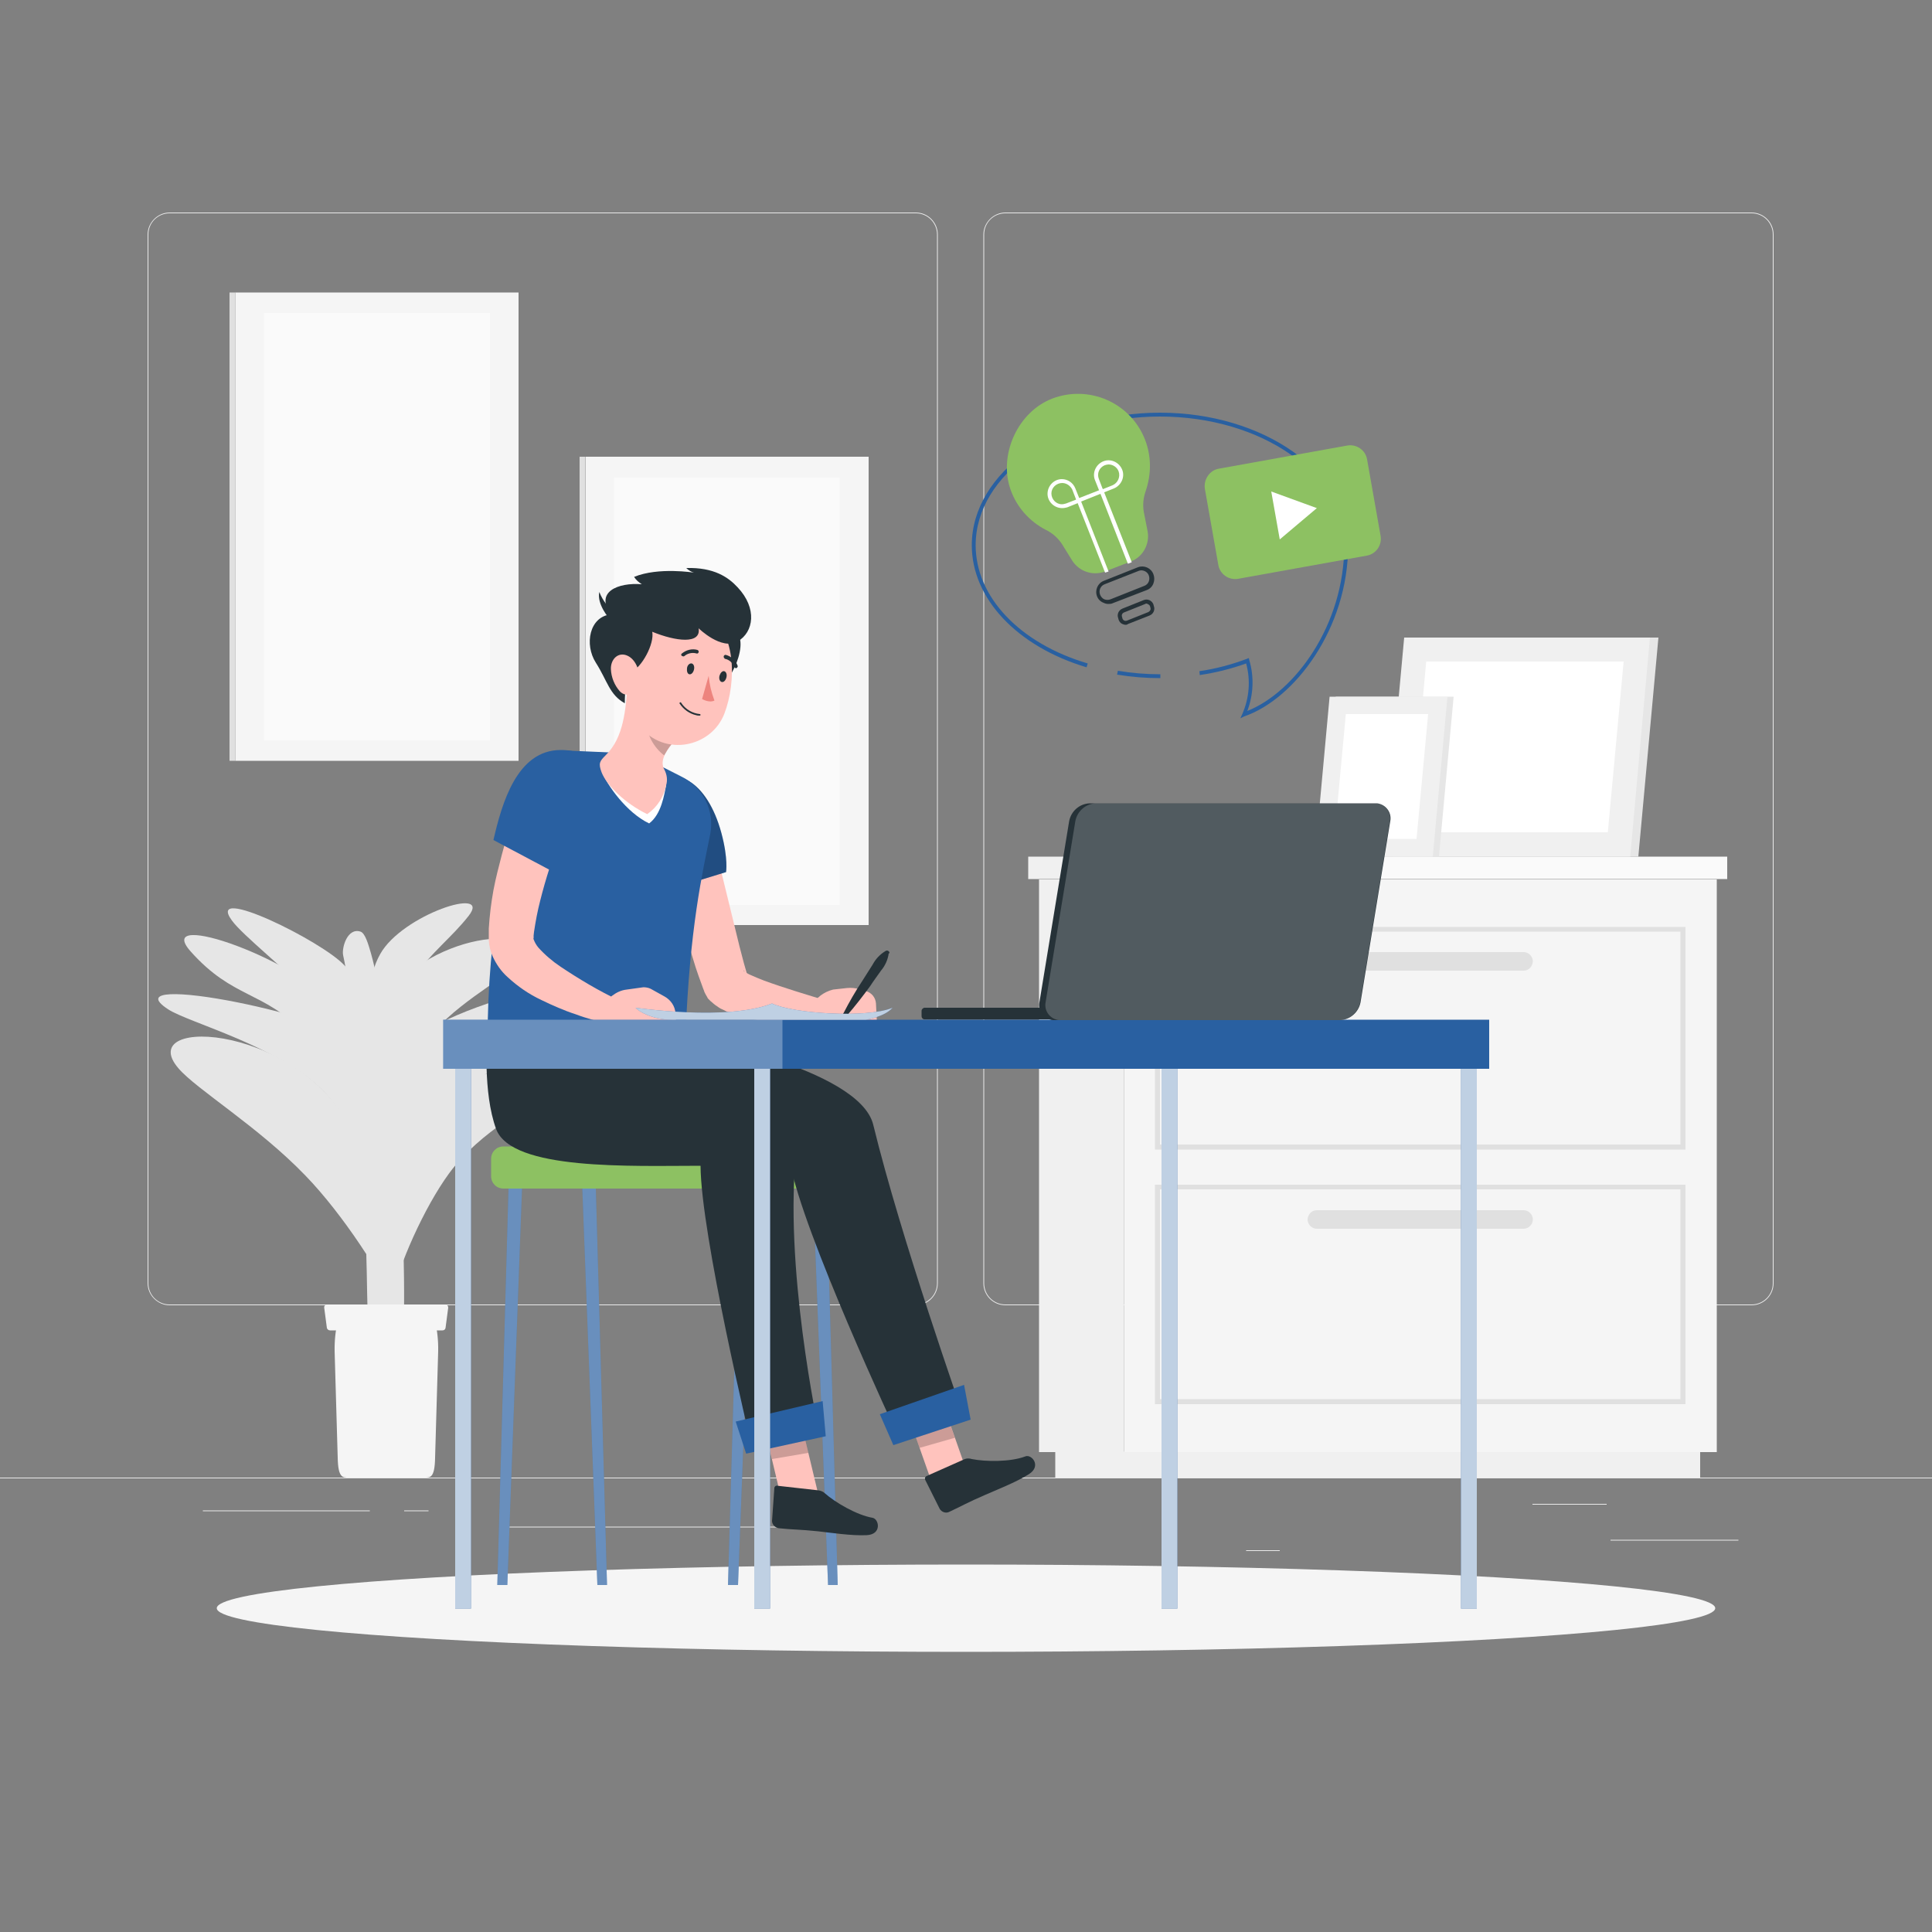 <?xml version="1.0" encoding="utf-8"?>
<!-- Generator: Adobe Illustrator 26.0.3, SVG Export Plug-In . SVG Version: 6.00 Build 0)  -->
<svg version="1.1" id="Layer_1" xmlns="http://www.w3.org/2000/svg" xmlns:xlink="http://www.w3.org/1999/xlink" x="0px" y="0px"
	 viewBox="0 0 500 500" style="enable-background:new 0 0 500 500;" xml:space="preserve">
<rect x="0" y="0" width="500" height="500" fill="#808080" stroke="none"/>
<style type="text/css">
	.st0{fill:#EBEBEB;}
	.st1{fill:#F5F5F5;}
	.st2{fill:#E0E0E0;}
	.st3{fill:#FAFAFA;}
	.st4{fill:#E6E6E6;}
	.st5{fill:#F0F0F0;}
	.st6{fill:#FFFFFF;}
	.st7{fill:#2960A1;}
	.st8{fill:#8DC162;}
	.st9{fill:#263238;}
	.st10{opacity:0.3;fill:#FFFFFF;enable-background:new    ;}
	.st11{fill:#FFC3BD;}
	.st12{opacity:0.2;enable-background:new    ;}
	.st13{opacity:0.2;}
	.st14{fill:#ED847E;}
	.st15{opacity:0.7;fill:#FFFFFF;enable-background:new    ;}
	.st16{opacity:0.2;fill:#FFFFFF;enable-background:new    ;}
</style>
<g id="freepik--background-complete--inject-26">
	<rect y="382.4" class="st0" width="500" height="0.2"/>
	<rect x="416.8" y="398.5" class="st0" width="33.1" height="0.2"/>
	<rect x="322.5" y="401.2" class="st0" width="8.7" height="0.2"/>
	<rect x="396.6" y="389.2" class="st0" width="19.2" height="0.2"/>
	<rect x="52.5" y="390.9" class="st0" width="43.2" height="0.2"/>
	<rect x="104.6" y="390.9" class="st0" width="6.3" height="0.2"/>
	<rect x="131.5" y="395.1" class="st0" width="93.7" height="0.2"/>
	<path class="st0" d="M237,337.8H43.9c-3.1,0-5.7-2.6-5.7-5.7V60.7c0-3.1,2.6-5.7,5.7-5.7H237c3.2,0,5.7,2.6,5.7,5.7c0,0,0,0,0,0
		v271.4C242.7,335.2,240.2,337.8,237,337.8z M43.9,55.2c-3,0-5.5,2.4-5.5,5.5v271.4c0,3,2.4,5.5,5.5,5.5H237c3,0,5.5-2.4,5.5-5.5
		V60.7c0-3-2.4-5.5-5.5-5.5H43.9z"/>
	<path class="st0" d="M453.3,337.8H260.2c-3.2,0-5.7-2.6-5.7-5.7V60.7c0-3.1,2.6-5.7,5.7-5.7h193.1c3.1,0,5.7,2.5,5.7,5.7v271.4
		C459,335.2,456.5,337.8,453.3,337.8z M260.2,55.2c-3,0-5.5,2.4-5.5,5.5v271.4c0,3,2.4,5.5,5.5,5.5h193.1c3,0,5.5-2.4,5.5-5.5V60.7
		c0-3-2.4-5.5-5.5-5.5H260.2z"/>
	<rect x="60.9" y="75.7" class="st1" width="73.3" height="121.2"/>
	<rect x="59.4" y="75.7" class="st2" width="1.5" height="121.2"/>
	<rect x="68.3" y="81" class="st3" width="58.5" height="110.6"/>
	<rect x="151.5" y="118.2" class="st1" width="73.3" height="121.2"/>
	<rect x="150" y="118.2" class="st2" width="1.4" height="121.2"/>
	<rect x="158.9" y="123.6" class="st3" width="58.4" height="110.6"/>
	<path class="st4" d="M104.2,351.1c1.8-33-3-86-8.2-104.4c-0.7-2.4-1.5-5.2-2.7-5.6l0,0c-3.4-1.1-4.9,4.2-4.5,6.1
		c2,8.9,3.9,30.8,5.7,69.1c0.9,19,0,32.1,2.4,34.8L104.2,351.1z"/>
	<path class="st4" d="M98.8,277.5c4.8-15.5,66-31.3,48.4-14.7c-4.4,4.1-24.8,15-33.2,26.5c-6.5,8.9-13.1,23.9-14.8,32.2
		C98.3,304.1,95.6,287.8,98.8,277.5z"/>
	<path class="st4" d="M105.8,297.1c10.7-23.5,44.8-27.7,35.6-15.3c-3.6,4.9-16.8,10.4-25.2,21.9c-6.5,8.9-13.1,23.9-14.8,32.2
		C100.5,318.4,101.3,306.9,105.8,297.1z"/>
	<path class="st4" d="M92.3,295.1c-12.6-30.2-58.2-32.6-46.1-18.6c4.6,5.4,20.7,15.1,32.9,27.8c9.5,9.8,20.1,26,23.8,35
		C100.6,320.7,97.4,307.3,92.3,295.1z"/>
	<path class="st4" d="M97.7,261.3c11.3-20.7,45.5-22.9,35.7-11.6c-3.8,4.5-16.3,10.1-24.4,21.2c-6.3,8.6-13.9,19.9-15.6,28
		C92.6,281.9,92.6,270.5,97.7,261.3z"/>
	<path class="st4" d="M87.8,261.7c-8.9-12.9-48.8-27-38.4-15.4c10.9,12.2,18.7,10.1,29,20.8c8,8.3,17,22.1,20.1,29.6
		C96.4,281,94.2,270.9,87.8,261.7z"/>
	<path class="st4" d="M98.4,246.9c5.7-10.2,29-17.7,22.9-9.9c-4.2,5.4-9.3,9.1-14.8,16.5c-4.2,5.7-9.9,13-11,18.3
		C95.1,260.6,95,252.9,98.4,246.9z"/>
	<path class="st4" d="M89.2,249.9c-5.7-6.3-36.2-21.3-29.2-11.7c2.7,3.8,14.4,13,22.2,21.1c6.1,6.3,12.8,11.4,15.1,17.2
		C95.8,264.6,94.9,256.2,89.2,249.9z"/>
	<path class="st4" d="M97,272.1c-8.3-9.2-69.1-21.1-53.5-10.9c5.3,3.5,28.8,9.5,40.3,21.3c8.9,9.2,12.1,24.5,15.5,32.9
		C108.3,300.7,105.3,281.3,97,272.1z"/>
	<path class="st1" d="M86.6,349.7l0.8,27.6c0.1,5.2,1.3,5.1,2.8,5.1h19.6c1.5,0,2.7,0.2,2.8-5.1l0.8-27.6c0.1-5.7-1.2-10.5-2.8-10.5
		H89.4C87.8,339.3,86.5,344,86.6,349.7z"/>
	<path class="st1" d="M85.4,344.3h29.1c0.4,0,0.7-0.2,0.8-0.6l0.7-5.3c0-0.4-0.3-0.8-0.7-0.8c0,0-0.1,0-0.1,0H84.7
		c-0.4,0-0.8,0.3-0.8,0.7c0,0,0,0.1,0,0.1l0.7,5.3C84.7,344,85,344.3,85.4,344.3z"/>
	<rect x="268.9" y="227.6" class="st5" width="22" height="148.2"/>
	<rect x="273.1" y="375.7" class="st5" width="166.9" height="6.7"/>
	<rect x="290.9" y="227.6" class="st1" width="153.4" height="148.2"/>
	<rect x="266.1" y="221.7" class="st5" width="22.5" height="5.8"/>
	<rect x="288.6" y="221.7" class="st3" width="158.4" height="5.8"/>
	<path class="st2" d="M436.2,297.5H298.9v-57.6h137.3V297.5z M300.2,296.2h134.7v-55.1H300.2L300.2,296.2z"/>
	<path class="st2" d="M436.2,363.4H298.9v-56.8h137.3V363.4z M300.2,362.1h134.7v-54.3H300.2L300.2,362.1z"/>
	<path class="st2" d="M394.3,251.2h-53.5c-1.3,0-2.4-1.1-2.4-2.4l0,0c0-1.3,1.1-2.4,2.4-2.4h53.5c1.3,0,2.4,1.1,2.4,2.4l0,0
		C396.6,250.2,395.6,251.2,394.3,251.2z"/>
	<path class="st2" d="M340.8,313.2h53.5c1.3,0,2.4,1.1,2.4,2.4l0,0c0,1.3-1.1,2.4-2.4,2.4h-53.5c-1.3,0-2.4-1.1-2.4-2.4l0,0
		C338.5,314.2,339.5,313.2,340.8,313.2z"/>
	<polygon class="st4" points="360.4,221.7 424,221.7 429.2,165 365.6,165 	"/>
	<polygon class="st5" points="358.2,221.7 421.9,221.7 427,165 363.4,165 	"/>
	<polygon class="st6" points="416.1,215.4 420.2,171.2 369.1,171.2 365.1,215.4 	"/>
	<polygon class="st4" points="345.7,180.3 341.9,221.7 372.4,221.7 376.2,180.3 	"/>
	<polygon class="st5" points="344.1,180.3 340.3,221.7 370.8,221.7 374.6,180.3 	"/>
	<polygon class="st6" points="348.3,184.8 345.3,217.1 366.6,217.1 369.6,184.8 	"/>
</g>
<g id="freepik--Shadow--inject-26">
	<ellipse id="freepik--path--inject-26" class="st1" cx="250" cy="416.2" rx="193.9" ry="11.3"/>
</g>
<g id="freepik--Bubble--inject-26">
	<path class="st7" d="M321,185.9l0.5-1.1c1.8-4.1,2.2-8.7,1-13.1c-3.9,1.4-7.9,2.4-12,3l-0.1-1c4.2-0.6,8.3-1.7,12.3-3.2l0.5-0.2
		l0.1,0.5c1.3,4.3,1.1,9-0.5,13.2c12.3-4.9,25.1-22.2,25.1-42.9c0-18.4-21.4-33.3-47.7-33.3s-47.7,14.9-47.7,33.3
		c0,13.4,11.4,25.4,29,30.6l-0.3,1c-18-5.4-29.7-17.8-29.7-31.6c0-18.9,21.9-34.3,48.7-34.3s48.7,15.4,48.7,34.3
		c0,21.7-14,39.9-26.9,44.3L321,185.9z"/>
	<path class="st8" d="M296.3,113.7c-3.8-9.6-14.6-14.2-24.1-10.5c-0.2,0.1-0.5,0.2-0.7,0.3c-8.5,3.8-13.1,14.7-9.9,23.4
		c1.6,4.4,4.8,8,9,10.2c1.7,0.8,3.2,2.1,4.3,3.8l2.6,4.2c1.8,2.8,5.3,4,8.5,2.8l6.7-2.6c3.1-1.2,4.9-4.5,4.3-7.8l-1-5.1
		c-0.3-1.8-0.1-3.6,0.5-5.3C298,122.7,298,118,296.3,113.7z"/>
	<path class="st9" d="M286.8,156.3c-0.4,0-0.8-0.1-1.2-0.3c-0.8-0.3-1.4-0.9-1.7-1.7c-0.6-1.6,0.2-3.4,1.8-4l8.8-3.5
		c1.6-0.6,3.4,0.2,4,1.8c0.3,0.8,0.3,1.6,0,2.4c-0.3,0.8-0.9,1.4-1.7,1.7l-8.8,3.4C287.6,156.3,287.2,156.3,286.8,156.3z
		 M295.6,147.6c-0.3,0-0.5,0-0.8,0.1l-8.9,3.5c-1.1,0.4-1.6,1.6-1.2,2.7c0.2,0.5,0.6,1,1.1,1.2c0.5,0.2,1.1,0.2,1.6,0l8.8-3.5
		c0.5-0.2,0.9-0.6,1.1-1.1c0.2-0.5,0.2-1.1,0-1.6c-0.3-0.8-1.1-1.3-2-1.3L295.6,147.6z"/>
	<path class="st9" d="M291.3,161.7c-0.3,0-0.5-0.1-0.8-0.2c-0.5-0.2-0.8-0.6-1-1.1l-0.1-0.4c-0.4-1,0.1-2.1,1.1-2.5c0,0,0,0,0,0
		l5.5-2.2c1-0.4,2.1,0.1,2.5,1.1l0.1,0.4c0.4,1-0.1,2.1-1.1,2.5l-5.6,2.2C291.8,161.6,291.6,161.7,291.3,161.7z M296.7,156.2
		c-0.1,0-0.2,0-0.3,0.1l-5.5,2.2c-0.5,0.2-0.7,0.7-0.5,1.2c0,0,0,0,0,0l0.1,0.4c0.2,0.5,0.7,0.7,1.2,0.5c0,0,0,0,0,0l5.5-2.2
		c0.2-0.1,0.4-0.3,0.5-0.5c0.1-0.2,0.1-0.5,0-0.7l-0.1-0.4C297.4,156.5,297.1,156.3,296.7,156.2z"/>
	<path class="st6" d="M274.9,131.5c-2.1,0-3.8-1.7-3.8-3.7c0-2.1,1.7-3.8,3.7-3.8c1.5,0,2.9,0.9,3.5,2.4l1.4,3.5l-3.5,1.4
		C275.8,131.4,275.4,131.5,274.9,131.5z M274.9,125c-1.5,0-2.8,1.2-2.8,2.7c0,1.5,1.2,2.8,2.7,2.8c0.4,0,0.7-0.1,1.1-0.2l2.6-1
		l-1-2.6C277,125.7,276,125,274.9,125L274.9,125z"/>
	<polygon class="st6" points="286,148.2 278.5,129.2 285.4,126.5 292.9,145.5 291.9,145.9 284.8,127.8 279.8,129.8 286.9,147.9 	"/>
	<path class="st6" d="M284.8,127.8l-1.4-3.5c-0.8-1.9,0.2-4.1,2.1-4.9s4.1,0.2,4.9,2.1c0.8,1.9-0.2,4.1-2.1,4.9c0,0,0,0,0,0
		L284.8,127.8z M286.9,120.2c-0.3,0-0.7,0.1-1,0.2c-1.4,0.6-2.1,2.1-1.5,3.6c0,0,0,0,0,0l1,2.6l2.5-1c1.4-0.6,2.1-2.2,1.6-3.6
		C289.1,120.9,288,120.2,286.9,120.2L286.9,120.2z"/>
	<path class="st7" d="M300.3,175.5c-3.8,0-7.5-0.3-11.2-0.9l0.2-1c3.6,0.6,7.3,0.9,11,0.9L300.3,175.5z"/>
	<path class="st8" d="M315.4,121.3l33.3-6c2.4-0.4,4.7,1.2,5.1,3.6l3.5,19.8c0.4,2.4-1.2,4.7-3.6,5.1l-33.3,6
		c-2.4,0.4-4.7-1.2-5.1-3.6l-3.5-19.8C311.5,124,313.1,121.7,315.4,121.3z"/>
	<polygon class="st6" points="340.8,131.5 329,127.2 331.2,139.6 	"/>
</g>
<g id="freepik--Character--inject-26">
	<path class="st8" d="M130.3,296.7h85c1.8,0,3.2,1.4,3.2,3.2v4.5c0,1.8-1.4,3.2-3.2,3.2h-85c-1.8,0-3.2-1.4-3.2-3.2v-4.5
		C127.1,298.1,128.5,296.7,130.3,296.7z"/>
	<polygon class="st7" points="214.3,410.2 216.8,410.2 213.9,307.6 210.4,307.6 	"/>
	<polygon class="st10" points="214.3,410.2 216.8,410.2 213.9,307.6 210.4,307.6 	"/>
	<polygon class="st7" points="191,410.2 188.4,410.2 191.4,307.6 194.9,307.6 	"/>
	<polygon class="st10" points="191,410.2 188.4,410.2 191.4,307.6 194.9,307.6 	"/>
	<polygon class="st7" points="154.6,410.2 157.1,410.2 154.2,307.6 150.7,307.6 	"/>
	<polygon class="st10" points="154.6,410.2 157.1,410.2 154.2,307.6 150.7,307.6 	"/>
	<polygon class="st7" points="131.3,410.2 128.7,410.2 131.6,307.6 135.1,307.6 	"/>
	<polygon class="st10" points="131.3,410.2 128.7,410.2 131.6,307.6 135.1,307.6 	"/>
	<polygon class="st11" points="241.3,384.1 250.3,381.1 242.9,360 233.9,363.1 	"/>
	<path class="st9" d="M249.7,377.6l-9.9,4.4c-0.3,0.1-0.5,0.5-0.4,0.8c0,0,0,0.1,0,0.1l3.8,7.6c0.5,0.8,1.5,1.2,2.4,0.8
		c3.4-1.6,4.9-2.5,9.3-4.4c2.7-1.2,8.1-3.3,11.4-5.4s0.7-5.2-0.9-4.6c-3.9,1.5-10.4,1.4-13.9,0.7
		C250.9,377.4,250.2,377.4,249.7,377.6z"/>
	<polygon class="st12" points="233.9,363.1 242.9,360 247.1,372.1 238,374.7 	"/>
	<path class="st9" d="M177.4,268.2c0,0,45,8.1,48.6,22.9c7.1,29.2,23.2,74.9,23.2,74.9l-17.1,5c0,0-24.5-52.4-27.6-70
		c-25.2,0-56,2-60-8.7c-3.5-9.5-2.3-24-2.3-24L177.4,268.2z"/>
	<polygon class="st7" points="231.2,374 251.2,367.4 249.5,358.4 227.7,366 	"/>
	<polygon class="st11" points="202.1,387.4 212.1,388.1 206.2,363.5 196.9,365.6 	"/>
	<path class="st9" d="M211.8,385.7l-10.7-1.2c-0.3-0.1-0.6,0.2-0.7,0.5c0,0,0,0.1,0,0.1l-0.6,8.5c0,0.9,0.7,1.7,1.7,1.9
		c3.7,0.4,5.5,0.3,10.2,0.8c2.9,0.3,8.6,1.2,12.6,1s3.2-4.2,1.5-4.5c-4.1-0.7-9.7-4-12.4-6.4C213,386,212.4,385.8,211.8,385.7z"/>
	<polygon class="st12" points="196.9,365.6 206.2,363.5 209.2,376 199.8,377.6 	"/>
	<path class="st9" d="M154,268.2c0,0,54.7,8.2,52.2,28.9c-3.6,29.9,5.7,73.1,5.7,73.1l-17.6,3.1c0,0-12.9-53.7-13-71.6
		c-17.8,0-48.9,1.3-52.9-9.5c-3.5-9.5-2.3-24-2.3-24L154,268.2z"/>
	<polygon class="st7" points="193.1,376.2 213.7,371.7 212.9,362.6 190.4,367.9 	"/>
	<path class="st11" d="M182.9,210.6c1.5,5.7,2.9,11.5,4.3,17.2s2.8,11.5,4.2,17.2l1.1,4.2l0.6,2.1l0.3,1v0.1v0.1c0,0,0-0.1-0.1-0.1
		c-0.1-0.2-0.2-0.4-0.3-0.6l-0.1-0.2l-0.1-0.1l-0.2-0.2c-0.2-0.2-0.2-0.2-0.2-0.1c0.1,0.1,0.2,0.2,0.4,0.3c0.4,0.3,0.9,0.6,1.4,0.8
		c1.1,0.5,2.3,1,3.6,1.5c5.2,1.9,10.9,3.6,16.5,5.3l-0.9,6.4c-3.1,0-6.1-0.1-9.2-0.4c-3.1-0.3-6.2-0.7-9.3-1.3
		c-1.6-0.3-3.3-0.7-4.9-1.3c-0.9-0.3-1.8-0.6-2.7-1.1c-0.5-0.2-1.1-0.5-1.6-0.9c-0.7-0.4-1.3-1-1.9-1.5c-0.2-0.2-0.4-0.4-0.6-0.6
		L183,258l-0.3-0.5c-0.2-0.4-0.4-0.7-0.5-1.1l-0.2-0.5l-0.4-1.1l-0.8-2.2c-0.5-1.4-1-2.9-1.4-4.3c-1.8-5.8-3.5-11.5-5-17.3
		s-3-11.6-4.3-17.4L182.9,210.6z"/>
	<path class="st7" d="M168.8,203.7c5.5-6.1,14.2-1.8,17.9,11.9c1.8,6.7,1.2,10.1,1.2,10.1l-18.9,5.8
		C164.9,222.6,161.3,212.1,168.8,203.7z"/>
	<g class="st13">
		<path d="M168.8,203.7c5.5-6.1,14.2-1.8,17.9,11.9c1.8,6.7,1.2,10.1,1.2,10.1l-18.9,5.8C164.9,222.6,161.3,212.1,168.8,203.7z"/>
	</g>
	<path class="st11" d="M224.1,256.5l-1.7-0.5c-1-0.3-2.1-0.4-3.2-0.3l-3.6,0.4c-2.4,0.6-4.4,2.1-5.6,4.3l-1.2,2.4
		c0.6,4.5,9.7,3,9.7,3h8.5l-0.3-6.1C226.6,258.2,225.6,256.9,224.1,256.5z"/>
	<path class="st9" d="M230,246.7c-0.2,1.6-0.9,3.2-2,4.5c-0.9,1.3-1.9,2.6-2.8,4c-1.9,2.6-3.9,5.2-6,7.6c-0.2,0.2-0.6,0.3-0.8,0.1
		c-0.2-0.2-0.3-0.5-0.1-0.7c1.5-2.9,3.1-5.7,4.9-8.4c0.9-1.4,1.7-2.7,2.6-4.1c0.8-1.5,1.9-2.7,3.4-3.6c0.3-0.2,0.7-0.1,0.9,0.2
		c0.1,0.1,0.1,0.3,0.1,0.4L230,246.7z"/>
	<path class="st7" d="M170.1,197.8l-10.7-3l-13.7-0.6c-4.3-0.2-8.2,2.5-9.5,6.6c-2.6,8-5,19.5-6.8,29.5c-2.1,12.6-3.2,25.3-3.2,38
		h51.2c1.1-28.4,4.4-42.4,6.4-52.4c1.2-6.1-1.9-12.3-7.6-15L170.1,197.8z"/>
	<path class="st6" d="M155.8,199.8c1.3,3.3,6.3,10.5,12.2,13.3c3.2-2.4,3.9-7.5,4.4-9.9L155.8,199.8z"/>
	<path class="st11" d="M172.4,203.2c0.4-1.3,0.2-2.7-0.4-3.9c-0.8-1.3-0.6-2.8,0.2-4.3c0.7-1.2,1.5-2.3,2.4-3.3l-6.7-7.9l-5.5-6.3
		c-0.5,5.9-0.9,13.3-5.6,17.9c-1.6,1.6-2,2.1-1.1,4.5c1.3,3.3,6,8,11.8,10.8C170.1,208.9,171.8,206.2,172.4,203.2z"/>
	<path class="st12" d="M172.5,190.2l-3.8-6.1c-0.1,0.2-0.2,0.3-0.2,0.5c-0.3,0.8-0.6,1.6-0.8,2.4c-0.7,2.7,1.6,6.6,4.2,8.5
		c0.1-0.2,0.2-0.4,0.3-0.5c0.6-1.2,1.4-2.2,2.3-3.2c0.1,0,0.1-0.1,0.2-0.1L172.5,190.2z"/>
	<path class="st9" d="M185.8,175.5c0.9,5.7,9-8.9,4.5-12.1C184.7,159.5,184.1,164.8,185.8,175.5z"/>
	<path class="st11" d="M162.7,168.1c-0.5,9.2-1.3,14.6,2.9,19.9c6.4,8,18.6,5.4,21.9-3.4c3-7.9,3.4-21.7-5.5-26.5
		S163.2,158.9,162.7,168.1z"/>
	<path class="st9" d="M180.8,162.6c0,0,5.9,5.8,10.1,3.4s5.1-8.6,0-14c-2.4-2.6-6.1-5.2-13.3-5c0.6,0.6,1.3,1,2,1.2
		c0,0-9.2-1.5-15.5,1.1c0.5,0.8,1.2,1.4,2,1.9c-6.2-0.5-12.2,2-8,7.8c-5.6,0.6-6.9,7.8-3.9,12.5s3.5,8.3,7.5,10.5c0-6.5,1.5-8,1.5-8
		c2.9-1.2,6.2-7.4,5.6-10.5C174.9,166,181.5,166.8,180.8,162.6z"/>
	<path class="st9" d="M159.5,158.8c-2-1.4-3.5-3.3-4.4-5.6c-0.7,3.2,2.6,6.9,2.6,6.9L159.5,158.8z"/>
	<path class="st11" d="M158.1,173.2c0.1,2.1,0.9,4.1,2.3,5.7c1.9,2,4.5,0.3,5-2.3c0.4-2.3-0.6-5.8-3-6.9S158,170.6,158.1,173.2z"/>
	<path class="st9" d="M177.8,172.9c-0.1,0.8,0.1,1.5,0.6,1.6s1-0.4,1.2-1.2s-0.1-1.5-0.6-1.6S177.9,172.1,177.8,172.9z"/>
	<path class="st9" d="M186.2,174.9c-0.2,0.8,0.1,1.5,0.6,1.6s1-0.4,1.2-1.2s-0.1-1.5-0.6-1.6S186.4,174.2,186.2,174.9z"/>
	<path class="st14" d="M183.4,174.9c0.2,2.2,0.7,4.3,1.5,6.4c-1.4,0.7-3.2-0.4-3.2-0.4L183.4,174.9z"/>
	<path class="st9" d="M180.2,185.1c-1.8-0.4-3.3-1.5-4.3-3c-0.1-0.1-0.1-0.2,0.1-0.3s0.2-0.1,0.3,0.1c0,0,0,0,0,0
		c1.1,1.7,2.9,2.7,4.8,2.9c0.1,0,0.2,0.1,0.2,0.2c0,0,0,0,0,0c0,0.1-0.1,0.2-0.2,0.2c0,0,0,0,0,0
		C180.8,185.2,180.5,185.2,180.2,185.1z"/>
	<path class="st9" d="M176.6,169.8c-0.1,0-0.1-0.1-0.2-0.1c-0.2-0.2-0.1-0.5,0.1-0.6c1.1-0.9,2.6-1.3,4-0.9c0.2,0.1,0.4,0.3,0.3,0.6
		s-0.3,0.4-0.6,0.3c-1.1-0.3-2.3,0-3.1,0.7C177,169.9,176.8,169.9,176.6,169.8z"/>
	<path class="st9" d="M187.3,170c0-0.1,0-0.1,0-0.2c0.1-0.2,0.3-0.4,0.6-0.3c1.4,0.4,2.5,1.4,3,2.8c0.1,0.2-0.1,0.5-0.3,0.6
		c0,0,0,0,0,0c-0.2,0.1-0.5-0.1-0.6-0.3c0,0,0,0,0,0c-0.4-1.1-1.3-1.9-2.4-2.1C187.4,170.3,187.3,170.2,187.3,170z"/>
	<path class="st11" d="M147.8,207.9c-1.9,5.5-3.8,11.2-5.6,16.8c-0.9,2.8-1.7,5.6-2.4,8.4c-0.7,2.7-1.2,5.4-1.6,8.1
		c0,0.3-0.1,0.6-0.1,0.9v0.4c0,0.1,0,0.4,0,0.3s-0.1,0.1,0,0.3c0.3,0.8,0.7,1.5,1.2,2.1c1.7,1.9,3.7,3.6,5.8,5
		c4.8,3.2,9.8,6.2,15.1,8.7l-2.1,6.2c-3.1-0.7-6.2-1.5-9.1-2.6c-3.1-1-6-2.3-8.9-3.7c-3.2-1.5-6.1-3.5-8.7-5.9
		c-1.7-1.5-3-3.4-3.9-5.4c-0.6-1.3-0.9-2.7-1-4.2c0-0.4,0-0.6,0-0.9v-0.7c0-0.5,0-0.9,0-1.4c0.2-3.3,0.6-6.6,1.2-9.9
		c0.6-3.2,1.4-6.2,2.2-9.3c1.6-6,3.6-12,5.8-17.8L147.8,207.9z"/>
	<path class="st7" d="M145,194.1c9.8-0.1,11.6,7.5,6.3,19.6c-2,4.4-4.5,8.5-7.4,12.3l-16.2-8.6C129.9,207.8,133.8,194.2,145,194.1z"
		/>
	<path class="st11" d="M172,257.9l-3.6-2c-0.6-0.3-1.3-0.4-1.9-0.4l-4.3,0.6c-2.9,0.3-5,2.5-6.6,4.4l-1.8,2.2
		c-0.1,4.5,11.3,3.5,11.3,3.5l10-0.1l-0.3-3.9C174.7,260.4,173.6,258.8,172,257.9z"/>
</g>
<g id="freepik--Desk--inject-26">
	<rect x="114.7" y="263.9" class="st7" width="270.7" height="12.7"/>
	<rect x="114.7" y="263.9" class="st10" width="87.8" height="12.7"/>
	<rect x="117.8" y="276.6" class="st7" width="4.1" height="139.7"/>
	<rect x="117.8" y="276.6" class="st15" width="4.1" height="139.7"/>
	<rect x="195.2" y="276.6" class="st7" width="4.1" height="139.7"/>
	<rect x="195.2" y="276.6" class="st15" width="4.1" height="139.7"/>
	<rect x="300.6" y="276.6" class="st7" width="4.1" height="139.7"/>
	<rect x="300.6" y="276.6" class="st15" width="4.1" height="139.7"/>
	<rect x="378.1" y="276.6" class="st7" width="4.1" height="139.7"/>
	<rect x="378.1" y="276.6" class="st15" width="4.1" height="139.7"/>
	<path class="st9" d="M356,207.9h-74c-2.6,0.1-4.8,2-5.3,4.6l-7.7,46.9c-0.4,2,0.9,4,2.9,4.5c0.3,0.1,0.6,0.1,0.9,0.1h74
		c2.6-0.1,4.8-2,5.3-4.6l7.7-46.9c0.4-2-0.9-4-2.9-4.5C356.6,207.9,356.3,207.9,356,207.9z"/>
	<path class="st9" d="M239.3,260.8H309c0.5,0,0.8,0.4,0.8,0.8v1.4c0,0.5-0.4,0.8-0.8,0.8h-69.7c-0.5,0-0.8-0.4-0.8-0.8v-1.4
		C238.5,261.2,238.9,260.8,239.3,260.8z"/>
	<path class="st16" d="M356,207.9h-72.4c-2.6,0.1-4.8,2-5.3,4.6l-7.7,46.9c-0.4,2,0.9,4,2.9,4.5c0.3,0.1,0.6,0.1,0.9,0.1h72.3
		c2.6-0.1,4.8-2,5.3-4.6l7.7-46.9c0.4-2-0.9-4-2.9-4.5C356.6,207.9,356.3,207.9,356,207.9z"/>
	<path class="st7" d="M164.5,260.8c0,0,23.8,3.5,35.3-1.1c5.4,2.6,24.5,3.9,31.2,1.1c-2.1,2.4-6.9,3.1-6.9,3.1h-50.3
		C169,263.9,165.3,261.8,164.5,260.8z"/>
	<path class="st15" d="M164.5,260.8c0,0,23.8,3.5,35.3-1.1c5.4,2.6,24.5,3.9,31.2,1.1c-2.1,2.4-6.9,3.1-6.9,3.1h-50.3
		C169,263.9,165.3,261.8,164.5,260.8z"/>
</g>
</svg>
